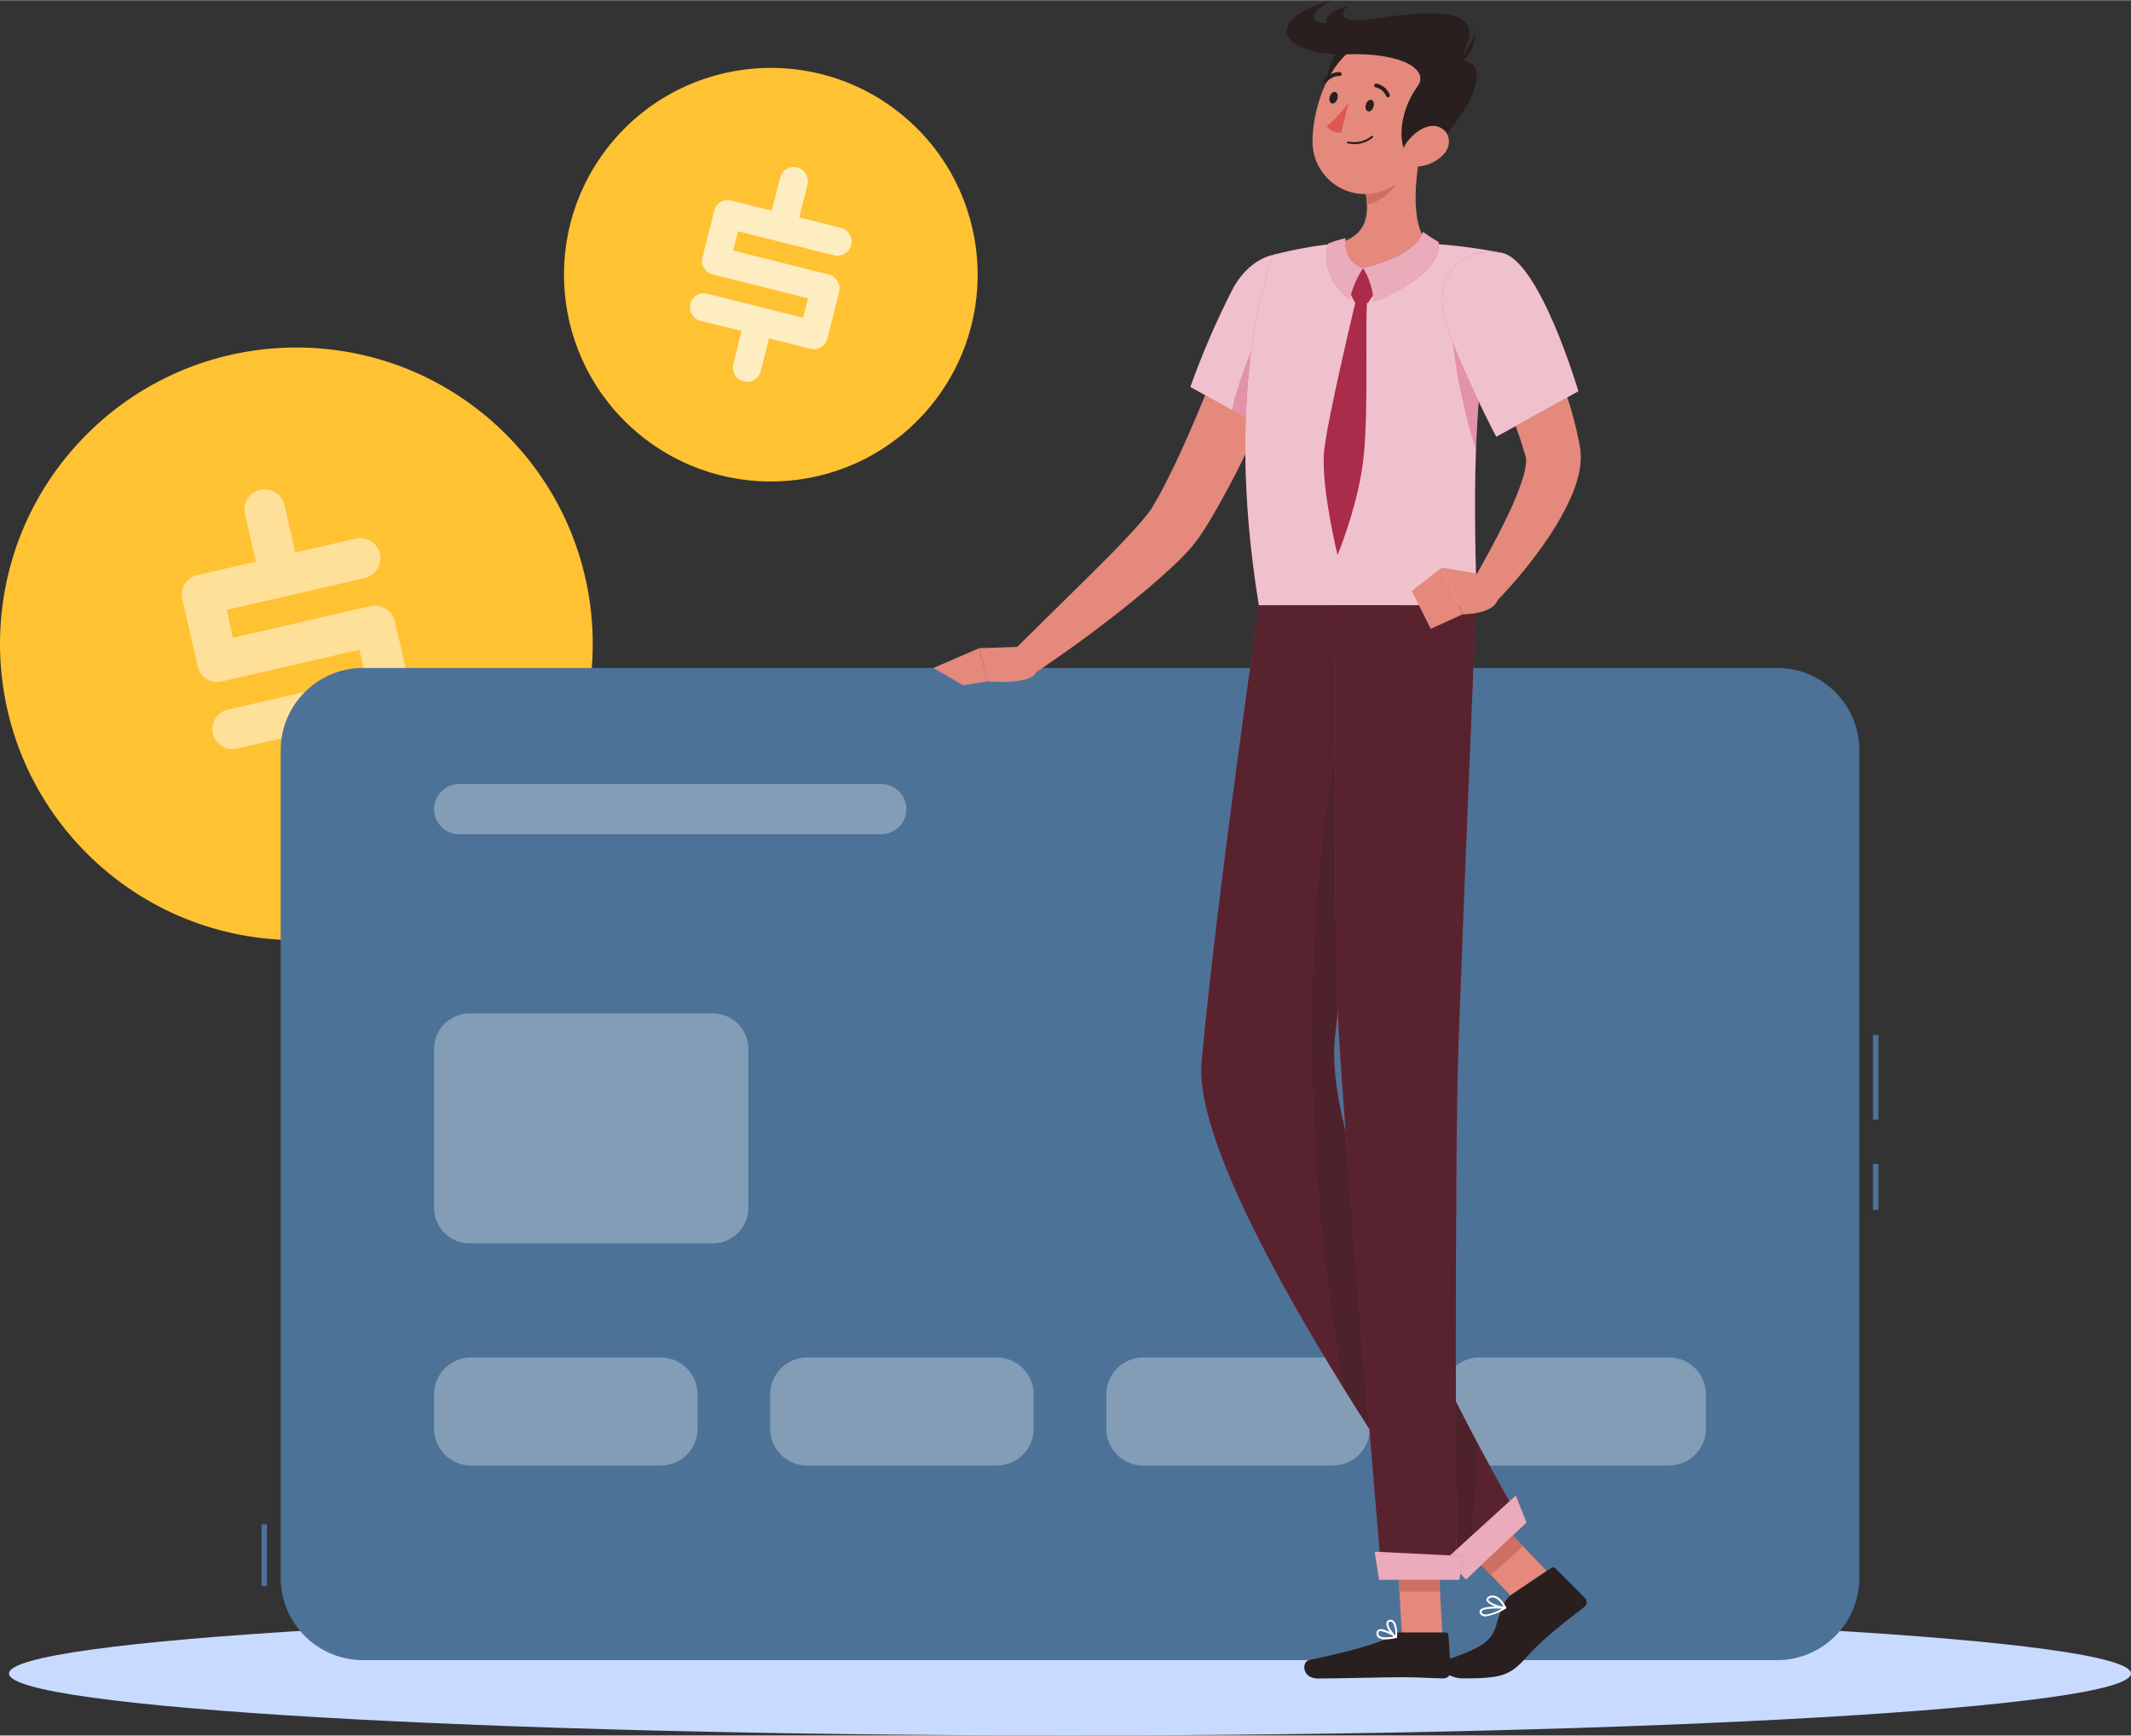 <?xml version="1.0" encoding="UTF-8"?>
<!DOCTYPE svg PUBLIC "-//W3C//DTD SVG 1.1//EN" "http://www.w3.org/Graphics/SVG/1.1/DTD/svg11.dtd">
<!-- Creator: CorelDRAW 2021 (64-Bit) -->
<svg xmlns="http://www.w3.org/2000/svg" xml:space="preserve" width="2.989in" height="2.435in" version="1.1" style="shape-rendering:geometricPrecision; text-rendering:geometricPrecision; image-rendering:optimizeQuality; fill-rule:evenodd; clip-rule:evenodd"
viewBox="0 0 3165.91 2578.49"
 xmlns:xlink="http://www.w3.org/1999/xlink"
 xmlns:xodm="http://www.corel.com/coreldraw/odm/2003">
 <rect x="0" y="0" width="3165.91" height="2578.49" fill="#333333" stroke="none"/>
 <defs>
  <style type="text/css">
   <![CDATA[
    .fil12 {fill:#291F1E;fill-rule:nonzero}
    .fil4 {fill:#4D7298;fill-rule:nonzero}
    .fil0 {fill:#C8DAFF;fill-rule:nonzero}
    .fil7 {fill:#CA2E55;fill-rule:nonzero}
    .fil9 {fill:#CE6F64;fill-rule:nonzero}
    .fil13 {fill:#DE5753;fill-rule:nonzero}
    .fil6 {fill:#E4897B;fill-rule:nonzero}
    .fil1 {fill:#FFC233;fill-rule:nonzero}
    .fil14 {fill:white;fill-rule:nonzero}
    .fil11 {fill:#291F1E;fill-rule:nonzero;fill-opacity:0.2}
    .fil5 {fill:white;fill-rule:nonzero;fill-opacity:0.302}
    .fil8 {fill:#CA2E55;fill-rule:nonzero;fill-opacity:0.31}
    .fil2 {fill:white;fill-rule:nonzero;fill-opacity:0.494}
    .fil15 {fill:white;fill-rule:nonzero;fill-opacity:0.6}
    .fil10 {fill:#291F1E;fill-rule:nonzero;fill-opacity:0.702}
    .fil3 {fill:white;fill-rule:nonzero;fill-opacity:0.702}
   ]]>
  </style>
 </defs>
 <g id="Layer_x0020_1">
  <path class="fil0" d="M1589.65 2578.49c870.54,0 1576.26,-41.21 1576.26,-92.02 0,-50.83 -705.72,-92.03 -1576.26,-92.03 -870.55,0 -1576.27,41.21 -1576.27,92.03 0,50.82 705.72,92.02 1576.27,92.02z"/>
  <path class="fil1" d="M751.64 1267.71c171.95,-171.95 171.95,-450.74 0,-622.69 -171.95,-171.95 -450.73,-171.95 -622.69,0 -171.95,171.95 -171.95,450.73 0,622.69 171.95,171.94 450.74,171.94 622.69,0z"/>
  <path class="fil1" d="M822.48 991.78c13.73,-196.03 -134.07,-366.07 -330.09,-379.79 -196.03,-13.72 -366.06,134.06 -379.79,330.1 -13.72,196.03 134.07,366.06 330.09,379.79 196.03,13.71 366.06,-134.07 379.79,-330.09z"/>
  <path class="fil1" d="M586.52 922.47l23.17 100.4c0.98,3.84 1.16,7.83 0.52,11.74 -0.64,3.9 -2.1,7.63 -4.26,10.94 -2.1,3.39 -4.85,6.32 -8.11,8.63 -3.26,2.31 -6.94,3.94 -10.83,4.79l-88.28 20.41 16.26 70.64c0.95,3.82 1.1,7.8 0.43,11.67 -0.67,3.88 -2.15,7.58 -4.34,10.85 -2.1,3.33 -4.87,6.2 -8.13,8.41 -3.25,2.22 -6.94,3.73 -10.81,4.45 -3.88,0.97 -7.91,1.15 -11.86,0.54 -3.96,-0.62 -7.74,-2.02 -11.14,-4.13 -3.39,-1.98 -6.33,-4.67 -8.63,-7.85 -2.3,-3.2 -3.89,-6.83 -4.71,-10.68l-16.26 -71.46 -87.55 20.24c-3.77,0.92 -7.69,1.05 -11.52,0.41 -3.83,-0.64 -7.49,-2.05 -10.76,-4.14 -3.39,-2 -6.34,-4.67 -8.65,-7.86 -2.31,-3.2 -3.93,-6.83 -4.76,-10.68 -0.92,-3.8 -1.07,-7.75 -0.43,-11.61 0.64,-3.85 2.06,-7.53 4.17,-10.83 2.01,-3.37 4.7,-6.28 7.89,-8.56 3.19,-2.29 6.81,-3.87 10.65,-4.69l204.87 -47.23 -9.59 -41.7 -204.3 47.06c-3.78,0.97 -7.72,1.16 -11.58,0.55 -3.86,-0.6 -7.55,-1.98 -10.86,-4.05 -3.39,-2.03 -6.33,-4.76 -8.61,-7.99 -2.28,-3.23 -3.86,-6.91 -4.65,-10.79l-23.09 -99.99c-1.78,-7.69 -0.43,-15.77 3.75,-22.46 4.18,-6.7 10.84,-11.45 18.53,-13.23l87.15 -20.08 -16.26 -70.73c-0.94,-3.74 -1.13,-7.63 -0.54,-11.44 0.58,-3.82 1.93,-7.47 3.95,-10.75 2.14,-3.55 5.02,-6.62 8.44,-8.97 3.42,-2.36 7.31,-3.95 11.39,-4.69 3.76,-0.92 7.67,-1.05 11.48,-0.41 3.82,0.64 7.46,2.05 10.71,4.15 3.34,2.05 6.23,4.77 8.49,7.96 2.26,3.2 3.86,6.82 4.67,10.65l16.26 70.65 89.43 -20.49c3.86,-0.94 7.89,-1.08 11.8,-0.42 3.93,0.65 7.68,2.09 11.03,4.24 3.4,1.95 6.35,4.59 8.67,7.73 2.32,3.14 3.96,6.74 4.83,10.56 1.71,7.87 0.28,16.09 -3.99,22.9 -4.27,6.83 -11.03,11.7 -18.86,13.6l-204.87 47.23 8.94 41.46 204.14 -47.06c3.87,-0.94 7.89,-1.08 11.81,-0.43 3.93,0.66 7.68,2.11 11.03,4.25 3.44,1.91 6.45,4.53 8.81,7.68 2.37,3.16 4.05,6.78 4.92,10.61z"/>
  <g id="_2250041396176">
   <path class="fil2" d="M586.52 922.47l23.17 100.4c0.98,3.84 1.16,7.83 0.52,11.74 -0.64,3.9 -2.1,7.63 -4.26,10.94 -2.1,3.39 -4.85,6.32 -8.11,8.63 -3.26,2.31 -6.94,3.94 -10.83,4.79l-88.28 20.41 16.26 70.64c0.95,3.82 1.1,7.8 0.43,11.67 -0.67,3.88 -2.15,7.58 -4.34,10.85 -2.1,3.33 -4.87,6.2 -8.13,8.41 -3.25,2.22 -6.94,3.73 -10.81,4.45 -3.88,0.97 -7.91,1.15 -11.86,0.54 -3.96,-0.62 -7.74,-2.02 -11.14,-4.13 -3.39,-1.98 -6.33,-4.67 -8.63,-7.85 -2.3,-3.2 -3.89,-6.83 -4.71,-10.68l-16.26 -71.46 -87.55 20.24c-3.77,0.92 -7.69,1.05 -11.52,0.41 -3.83,-0.64 -7.49,-2.05 -10.76,-4.14 -3.39,-2 -6.34,-4.67 -8.65,-7.86 -2.31,-3.2 -3.93,-6.83 -4.76,-10.68 -0.92,-3.8 -1.07,-7.75 -0.43,-11.61 0.64,-3.85 2.06,-7.53 4.17,-10.83 2.01,-3.37 4.7,-6.28 7.89,-8.56 3.19,-2.29 6.81,-3.87 10.65,-4.69l204.87 -47.23 -9.59 -41.7 -204.3 47.06c-3.78,0.97 -7.72,1.16 -11.58,0.55 -3.86,-0.6 -7.55,-1.98 -10.86,-4.05 -3.39,-2.03 -6.33,-4.76 -8.61,-7.99 -2.28,-3.23 -3.86,-6.91 -4.65,-10.79l-23.09 -99.99c-1.78,-7.69 -0.43,-15.77 3.75,-22.46 4.18,-6.7 10.84,-11.45 18.53,-13.23l87.15 -20.08 -16.26 -70.73c-0.94,-3.74 -1.13,-7.63 -0.54,-11.44 0.58,-3.82 1.93,-7.47 3.95,-10.75 2.14,-3.55 5.02,-6.62 8.44,-8.97 3.42,-2.36 7.31,-3.95 11.39,-4.69 3.76,-0.92 7.67,-1.05 11.48,-0.41 3.82,0.64 7.46,2.05 10.71,4.15 3.34,2.05 6.23,4.77 8.49,7.96 2.26,3.2 3.86,6.82 4.67,10.65l16.26 70.65 89.43 -20.49c3.86,-0.94 7.89,-1.08 11.8,-0.42 3.93,0.65 7.68,2.09 11.03,4.24 3.4,1.95 6.35,4.59 8.67,7.73 2.32,3.14 3.96,6.74 4.83,10.56 1.71,7.87 0.28,16.09 -3.99,22.9 -4.27,6.83 -11.03,11.7 -18.86,13.6l-204.87 47.23 8.94 41.46 204.14 -47.06c3.87,-0.94 7.89,-1.08 11.81,-0.43 3.93,0.66 7.68,2.11 11.03,4.25 3.44,1.91 6.45,4.53 8.81,7.68 2.37,3.16 4.05,6.78 4.92,10.61z"/>
  </g>
  <path class="fil1" d="M1379.88 606.22c109.54,-129.63 93.27,-323.52 -36.36,-433.07 -129.63,-109.54 -323.52,-93.27 -433.07,36.36 -109.54,129.63 -93.26,323.52 36.37,433.07 129.62,109.55 323.52,93.27 433.06,-36.36z"/>
  <path class="fil1" d="M1351.85 574.74c83.08,-108.69 62.3,-264.16 -46.39,-347.23 -108.69,-83.08 -264.15,-62.31 -347.23,46.39 -83.08,108.69 -62.3,264.15 46.39,347.23 108.69,83.08 264.15,62.31 347.23,-46.39z"/>
  <path class="fil1" d="M1246.73 433.07l-17.48 69.75c-0.64,2.65 -1.82,5.15 -3.47,7.31 -1.64,2.17 -3.73,3.97 -6.13,5.29 -2.41,1.47 -5.1,2.44 -7.89,2.84 -2.79,0.4 -5.64,0.24 -8.37,-0.48l-60.89 -15.37 -12.36 48.78c-0.63,2.66 -1.81,5.17 -3.45,7.35 -1.66,2.18 -3.75,4 -6.13,5.33 -2.31,1.43 -4.89,2.38 -7.57,2.79 -2.68,0.4 -5.42,0.26 -8.04,-0.43 -2.7,-0.64 -5.26,-1.81 -7.5,-3.44 -2.25,-1.63 -4.15,-3.7 -5.6,-6.07 -1.47,-2.32 -2.44,-4.92 -2.86,-7.63 -0.42,-2.71 -0.28,-5.48 0.42,-8.14l12.45 -49.59 -60.98 -14.88c-2.64,-0.63 -5.13,-1.79 -7.3,-3.42 -2.18,-1.62 -4.02,-3.67 -5.37,-6.01 -1.48,-2.31 -2.45,-4.89 -2.87,-7.59 -0.42,-2.7 -0.28,-5.46 0.43,-8.1 0.6,-2.67 1.75,-5.19 3.37,-7.4 1.62,-2.21 3.69,-4.06 6.05,-5.44 2.34,-1.43 4.94,-2.36 7.66,-2.76 2.71,-0.39 5.47,-0.23 8.12,0.48l142.27 35.69 7.31 -28.94 -141.86 -35.61c-2.66,-0.59 -5.16,-1.73 -7.36,-3.34 -2.2,-1.61 -4.04,-3.65 -5.4,-6.01 -1.47,-2.32 -2.44,-4.92 -2.83,-7.64 -0.4,-2.72 -0.21,-5.49 0.55,-8.13l17.4 -69.51c0.65,-2.65 1.82,-5.14 3.45,-7.33 1.62,-2.19 3.67,-4.04 6,-5.44 2.35,-1.4 4.95,-2.32 7.65,-2.71 2.7,-0.39 5.45,-0.24 8.1,0.44l60.32 15.12 12.36 -48.78c0.6,-2.75 1.75,-5.35 3.41,-7.63 1.65,-2.29 3.75,-4.2 6.19,-5.63 2.43,-1.43 5.12,-2.34 7.92,-2.67 2.79,-0.33 5.63,-0.09 8.33,0.73 2.61,0.6 5.09,1.75 7.24,3.36 2.16,1.61 3.95,3.65 5.28,5.99 1.43,2.32 2.39,4.9 2.79,7.6 0.41,2.7 0.25,5.45 -0.44,8.09l-12.36 48.78 61.8 15.53c2.7,0.65 5.25,1.84 7.49,3.5 2.24,1.66 4.12,3.77 5.52,6.18 1.48,2.29 2.47,4.85 2.92,7.53 0.44,2.69 0.33,5.44 -0.33,8.08 -0.68,2.71 -1.89,5.25 -3.57,7.49 -1.68,2.23 -3.77,4.11 -6.19,5.52 -2.39,1.49 -5.07,2.48 -7.88,2.9 -2.79,0.42 -5.65,0.26 -8.39,-0.46l-142.34 -35.69 -7.16 28.78 141.78 35.53c2.71,0.65 5.26,1.84 7.5,3.5 2.24,1.66 4.1,3.76 5.5,6.17 1.57,2.29 2.63,4.9 3.1,7.63 0.48,2.74 0.36,5.54 -0.33,8.23z"/>
  <g id="_2250041401168">
   <path class="fil3" d="M1246.73 433.07l-17.48 69.75c-0.64,2.65 -1.82,5.15 -3.47,7.31 -1.64,2.17 -3.73,3.97 -6.13,5.29 -2.41,1.47 -5.1,2.44 -7.89,2.84 -2.79,0.4 -5.64,0.24 -8.37,-0.48l-60.89 -15.37 -12.36 48.78c-0.63,2.66 -1.81,5.17 -3.45,7.35 -1.66,2.18 -3.75,4 -6.13,5.33 -2.31,1.43 -4.89,2.38 -7.57,2.79 -2.68,0.4 -5.42,0.26 -8.04,-0.43 -2.7,-0.64 -5.26,-1.81 -7.5,-3.44 -2.25,-1.63 -4.15,-3.7 -5.6,-6.07 -1.47,-2.32 -2.44,-4.92 -2.86,-7.63 -0.42,-2.71 -0.28,-5.48 0.42,-8.14l12.45 -49.59 -60.98 -14.88c-2.64,-0.63 -5.13,-1.79 -7.3,-3.42 -2.18,-1.62 -4.02,-3.67 -5.37,-6.01 -1.48,-2.31 -2.45,-4.89 -2.87,-7.59 -0.42,-2.7 -0.28,-5.46 0.43,-8.1 0.6,-2.67 1.75,-5.19 3.37,-7.4 1.62,-2.21 3.69,-4.06 6.05,-5.44 2.34,-1.43 4.94,-2.36 7.66,-2.76 2.71,-0.39 5.47,-0.23 8.12,0.48l142.27 35.69 7.31 -28.94 -141.86 -35.61c-2.66,-0.59 -5.16,-1.73 -7.36,-3.34 -2.2,-1.61 -4.04,-3.65 -5.4,-6.01 -1.47,-2.32 -2.44,-4.92 -2.83,-7.64 -0.4,-2.72 -0.21,-5.49 0.55,-8.13l17.4 -69.51c0.65,-2.65 1.82,-5.14 3.45,-7.33 1.62,-2.19 3.67,-4.04 6,-5.44 2.35,-1.4 4.95,-2.32 7.65,-2.71 2.7,-0.39 5.45,-0.24 8.1,0.44l60.32 15.12 12.36 -48.78c0.6,-2.75 1.75,-5.35 3.41,-7.63 1.65,-2.29 3.75,-4.2 6.19,-5.63 2.43,-1.43 5.12,-2.34 7.92,-2.67 2.79,-0.33 5.63,-0.09 8.33,0.73 2.61,0.6 5.09,1.75 7.24,3.36 2.16,1.61 3.95,3.65 5.28,5.99 1.43,2.32 2.39,4.9 2.79,7.6 0.41,2.7 0.25,5.45 -0.44,8.09l-12.36 48.78 61.8 15.53c2.7,0.65 5.25,1.84 7.49,3.5 2.24,1.66 4.12,3.77 5.52,6.18 1.48,2.29 2.47,4.85 2.92,7.53 0.44,2.69 0.33,5.44 -0.33,8.08 -0.68,2.71 -1.89,5.25 -3.57,7.49 -1.68,2.23 -3.77,4.11 -6.19,5.52 -2.39,1.49 -5.07,2.48 -7.88,2.9 -2.79,0.42 -5.65,0.26 -8.39,-0.46l-142.34 -35.69 -7.16 28.78 141.78 35.53c2.71,0.65 5.26,1.84 7.5,3.5 2.24,1.66 4.1,3.76 5.5,6.17 1.57,2.29 2.63,4.9 3.1,7.63 0.48,2.74 0.36,5.54 -0.33,8.23z"/>
  </g>
  <polygon class="fil4" points="396.69,2264.77 388.56,2264.77 388.56,2356.56 396.69,2356.56 "/>
  <polygon class="fil4" points="2790.72,1537.58 2782.59,1537.58 2782.59,1663.33 2790.72,1663.33 "/>
  <polygon class="fil4" points="2790.72,1729.34 2782.59,1729.34 2782.59,1797.56 2790.72,1797.56 "/>
  <path class="fil4" d="M2639.99 992.22l-2100.63 0c-67.58,0 -122.35,54.79 -122.35,122.35l0 1229.62c0,67.58 54.77,122.35 122.35,122.35l2100.63 0c67.58,0 122.35,-54.77 122.35,-122.35l0 -1229.62c0,-67.56 -54.77,-122.35 -122.35,-122.35z"/>
  <path class="fil4" d="M2382.69 1505.62c40.26,0 78.86,-15.99 107.33,-44.45 28.46,-28.47 44.45,-67.08 44.45,-107.33 0,-40.26 -15.99,-78.86 -44.45,-107.33 -28.47,-28.46 -67.07,-44.46 -107.33,-44.46l-195.93 0c-40.26,0 -78.86,16 -107.33,44.46 -28.46,28.46 -44.45,67.07 -44.45,107.33 0,40.25 15.99,78.86 44.45,107.33 28.46,28.46 67.07,44.45 107.33,44.45l195.93 0z"/>
  <path class="fil4" d="M1059.1 1505.54l-361.53 0c-29.09,0 -52.68,23.59 -52.68,52.68l0 236.33c0,29.09 23.59,52.68 52.68,52.68l361.53 0c29.09,0 52.68,-23.59 52.68,-52.68l0 -236.33c0,-29.09 -23.59,-52.68 -52.68,-52.68z"/>
  <path class="fil5" d="M1059.1 1505.54l-361.53 0c-29.09,0 -52.68,23.59 -52.68,52.68l0 236.33c0,29.09 23.59,52.68 52.68,52.68l361.53 0c29.09,0 52.68,-23.59 52.68,-52.68l0 -236.33c0,-29.09 -23.59,-52.68 -52.68,-52.68z"/>
  <path class="fil4" d="M1309.25 1164.74l-627.05 0c-20.61,0 -37.32,16.69 -37.32,37.28 0,20.59 16.7,37.27 37.32,37.27l627.05 0c20.61,0 37.31,-16.68 37.31,-37.27 0,-20.59 -16.7,-37.28 -37.31,-37.28z"/>
  <path class="fil5" d="M1309.25 1164.74l-627.05 0c-20.61,0 -37.32,16.69 -37.32,37.28 0,20.59 16.7,37.27 37.32,37.27l627.05 0c20.61,0 37.31,-16.68 37.31,-37.27 0,-20.59 -16.7,-37.28 -37.31,-37.28z"/>
  <path class="fil4" d="M981.62 2016.81l-282.02 0c-30.22,0 -54.71,24.51 -54.71,54.72l0 51.13c0,30.21 24.49,54.71 54.71,54.71l282.02 0c30.22,0 54.72,-24.51 54.72,-54.71l0 -51.13c0,-30.22 -24.5,-54.72 -54.72,-54.72z"/>
  <path class="fil5" d="M981.62 2016.81l-282.02 0c-30.22,0 -54.71,24.51 -54.71,54.72l0 51.13c0,30.21 24.49,54.71 54.71,54.71l282.02 0c30.22,0 54.72,-24.51 54.72,-54.71l0 -51.13c0,-30.22 -24.5,-54.72 -54.72,-54.72z"/>
  <path class="fil4" d="M1480.94 2016.81l-282.02 0c-30.22,0 -54.71,24.51 -54.71,54.72l0 51.13c0,30.21 24.49,54.71 54.71,54.71l282.02 0c30.22,0 54.72,-24.51 54.72,-54.71l0 -51.13c0,-30.22 -24.5,-54.72 -54.72,-54.72z"/>
  <path class="fil5" d="M1480.94 2016.81l-282.02 0c-30.22,0 -54.71,24.51 -54.71,54.72l0 51.13c0,30.21 24.49,54.71 54.71,54.71l282.02 0c30.22,0 54.72,-24.51 54.72,-54.71l0 -51.13c0,-30.22 -24.5,-54.72 -54.72,-54.72z"/>
  <path class="fil4" d="M1980.36 2016.81l-282.02 0c-30.22,0 -54.72,24.51 -54.72,54.72l0 51.13c0,30.21 24.5,54.71 54.72,54.71l282.02 0c30.22,0 54.71,-24.51 54.71,-54.71l0 -51.13c0,-30.22 -24.49,-54.72 -54.71,-54.72z"/>
  <path class="fil5" d="M1980.36 2016.81l-282.02 0c-30.22,0 -54.72,24.51 -54.72,54.72l0 51.13c0,30.21 24.5,54.71 54.72,54.71l282.02 0c30.22,0 54.71,-24.51 54.71,-54.71l0 -51.13c0,-30.22 -24.49,-54.72 -54.71,-54.72z"/>
  <path class="fil4" d="M2479.68 2016.81l-282.01 0c-30.22,0 -54.72,24.51 -54.72,54.72l0 51.13c0,30.21 24.51,54.71 54.72,54.71l282.01 0c30.22,0 54.71,-24.51 54.71,-54.71l0 -51.13c0,-30.22 -24.49,-54.72 -54.71,-54.72z"/>
  <path class="fil5" d="M2479.68 2016.81l-282.01 0c-30.22,0 -54.72,24.51 -54.72,54.72l0 51.13c0,30.21 24.51,54.71 54.72,54.71l282.01 0c30.22,0 54.71,-24.51 54.71,-54.71l0 -51.13c0,-30.22 -24.49,-54.72 -54.71,-54.72z"/>
  <path class="fil6" d="M1939.21 458.76c-19.26,54.39 -40.64,106.99 -63.33,159.59 -22.96,53.49 -49.29,105.46 -78.86,155.6 -3.98,6.43 -8.12,12.85 -12.43,19.27l-3.16 4.8 -4.32 5.93c-2.92,3.74 -5.69,6.99 -8.13,10.17 -10.24,11.42 -21.1,22.28 -32.51,32.51 -21.71,20.08 -43.82,38.3 -66.17,56.25 -44.88,35.61 -90.73,68.94 -138.2,100.56l-28.38 -35.19 119.5 -117.81c19.76,-19.59 39.34,-39.34 57.64,-59.1 9.03,-9.83 17.81,-19.91 25.04,-29.18 1.79,-2.27 3.33,-4.56 4.71,-6.51l1.71 -2.76 2.36 -4.22c3.17,-5.62 6.5,-11.05 9.59,-16.84 24.88,-46.74 46.83,-97.55 67.97,-149.09 21.14,-51.54 41.46,-103.49 60.96,-155.03l86.01 31.05z"/>
  <path class="fil7" d="M1962.06 419.57c18.46,53.98 -89.99,212.75 -89.99,212.75l-103.57 -57.64c17.65,-49.54 38.5,-97.88 62.43,-144.71 36.26,-68.61 110.89,-69.67 131.13,-10.4z"/>
  <path class="fil3" d="M1962.06 419.57c18.46,53.98 -89.99,212.75 -89.99,212.75l-103.57 -57.64c17.65,-49.54 38.5,-97.88 62.43,-144.71 36.26,-68.61 110.89,-69.67 131.13,-10.4z"/>
  <path class="fil8" d="M1963.61 426.32c-23.24,-11.14 -50,-1.79 -78.21,42.76 -28.21,44.55 -52.19,118.94 -54.79,140.16l41.54 23c0,0 100.08,-146.66 91.46,-205.92z"/>
  <path class="fil7" d="M1891.91 378.27c0,0 -77.39,182.02 -21.62,520.96l322.34 0c3.98,-49.52 -18.78,-290.89 37.07,-524.04 -35.48,-6.91 -71.4,-11.47 -107.47,-13.66 -45.63,-2.6 -91.36,-2.6 -136.99,0 -31.49,3.2 -62.68,8.8 -93.32,16.75z"/>
  <path class="fil3" d="M1891.91 378.27c0,0 -77.39,182.02 -21.62,520.96l322.34 0c3.98,-49.52 -18.78,-290.89 37.07,-524.04 -35.48,-6.91 -71.4,-11.47 -107.47,-13.66 -45.63,-2.6 -91.36,-2.6 -136.99,0 -31.49,3.2 -62.68,8.8 -93.32,16.75z"/>
  <polygon class="fil6" points="2306.76,2343.22 2259.04,2385.98 2168.06,2291.36 2215.87,2248.6 "/>
  <polygon class="fil6" points="2143.11,2432.24 2082.87,2432.24 2075.07,2292.66 2135.31,2292.66 "/>
  <polygon class="fil9" points="2168.15,2291.36 2214.97,2340.13 2262.78,2297.37 2215.95,2248.6 "/>
  <polygon class="fil9" points="2135.31,2292.74 2075.07,2292.74 2079.13,2364.68 2139.37,2364.68 "/>
  <path class="fil7" d="M1870.28 899.22c0,0 -63.49,439.49 -85.11,678.67 -17.4,191.95 397.61,764.2 397.61,764.2l80.24 -75.53c0,0 -303.07,-513.06 -279.74,-726.72 22.6,-206.89 99.18,-640.86 99.18,-640.86l-212.18 0.24z"/>
  <path class="fil10" d="M1870.28 899.22c0,0 -63.49,439.49 -85.11,678.67 -17.4,191.95 397.61,764.2 397.61,764.2l80.24 -75.53c0,0 -303.07,-513.06 -279.74,-726.72 22.6,-206.89 99.18,-640.86 99.18,-640.86l-212.18 0.24z"/>
  <path class="fil11" d="M1983.28 1540.09c11.63,-106.59 37.64,-273.56 60,-410.31 -11.7,-22.93 -44.55,-69.34 -44.55,-69.34 -29.42,101.7 -93.4,485.09 -2.11,1002.88 95.11,153.33 186.16,279.01 186.16,279.01l12.45 -197.72c-87.89,-165.36 -228.12,-456.81 -211.95,-604.52z"/>
  <path class="fil7" d="M1984.91 899.23c0,0 -5.69,460.54 4.06,633.14 10.65,188.93 64.31,814.91 64.31,814.91l110.4 0c0,0 -3.34,-610.7 3.16,-797.68 7.24,-203.24 25.94,-650.37 25.94,-650.37l-207.88 0z"/>
  <path class="fil10" d="M1984.91 899.23c0,0 -5.69,460.54 4.06,633.14 10.65,188.93 64.31,814.91 64.31,814.91l110.4 0c0,0 -3.34,-610.7 3.16,-797.68 7.24,-203.24 25.94,-650.37 25.94,-650.37l-207.88 0z"/>
  <path class="fil12" d="M2079.7 2425.32l67.72 0c1.12,-0.04 2.23,0.37 3.06,1.13 0.84,0.75 1.33,1.81 1.4,2.95l3.33 53.57c0.01,1.39 -0.25,2.78 -0.77,4.08 -0.53,1.29 -1.3,2.47 -2.29,3.46 -0.98,1 -2.15,1.8 -3.44,2.34 -1.29,0.54 -2.67,0.83 -4.07,0.84 -23.58,-0.4 -34.87,-1.78 -64.63,-1.78 -18.29,0 -96.17,1.95 -121.46,1.95 -25.29,0 -24.39,-25.03 -13.9,-27.32 48.05,-10.16 107.64,-24.38 124.71,-37.55 2.94,-2.33 6.58,-3.62 10.32,-3.67z"/>
  <path class="fil12" d="M2245.86 2368.9l58.06 -39.1c0.95,-0.75 2.12,-1.16 3.33,-1.16 1.21,0 2.38,0.41 3.33,1.16l44.38 44.79c0.87,0.98 1.51,2.15 1.88,3.41 0.36,1.26 0.45,2.58 0.25,3.87 -0.21,1.3 -0.68,2.53 -1.43,3.62 -0.73,1.09 -1.69,2 -2.81,2.68 -37.07,28.53 -63.83,50.08 -84.96,73.81 -24.38,27.73 -37.55,31.71 -94.46,31.71 -26.34,0 -41.21,-22.18 -30.48,-25.61 94.79,-30 69.43,-43.08 92.51,-87.07 2.42,-4.85 5.99,-9 10.4,-12.12z"/>
  <path class="fil6" d="M1517.37 960.68l-62.84 2.19 13.16 49.27c0,0 65.69,5.85 71.55,-13.99l-21.87 -37.48z"/>
  <polygon class="fil6" points="1386.72,992.23 1430.79,1017.92 1467.69,1012.15 1454.53,962.89 "/>
  <path class="fil8" d="M2157.66 432.74c-6.66,38.37 2.19,130.07 35.13,236.25 2.57,-90.96 13.15,-181.53 31.62,-270.64l0 -0.49c-21.14,-2.11 -60.32,-1.14 -66.75,34.88z"/>
  <path class="fil6" d="M2114.02 207.22c-10.17,44.07 -21.64,124.87 8.12,154.47 0,0 -12.84,36.5 -94.79,36.5 -90.07,0 -42.19,-36.5 -42.19,-36.5 49.59,-11.7 49.59,-48.21 42.19,-82.44l86.67 -72.03z"/>
  <polygon class="fil7" points="2025.07,398.03 2000.68,423.96 2012.64,449 2032.07,449.89 2048.65,426 "/>
  <path class="fil9" d="M2078.72 236.57l-51.29 42.44c1.84,8.01 2.99,16.17 3.41,24.39 18.86,-2.68 45.37,-23.33 48.05,-43.01 1.43,-7.88 1.38,-15.96 -0.17,-23.82z"/>
  <path class="fil12" d="M2007.11 57.8c-30.81,10.49 -55.45,92.19 -19.52,113.81 35.94,21.62 78.05,-133.73 19.52,-113.81z"/>
  <path class="fil6" d="M2133.28 161.05c-18.38,56.91 -26.18,91.3 -63.25,114.63 -11.96,7.68 -25.79,11.95 -40.01,12.35 -14.21,0.39 -28.25,-3.11 -40.62,-10.12 -12.37,-7.01 -22.57,-17.28 -29.53,-29.68 -6.95,-12.4 -10.38,-26.47 -9.92,-40.67 0.73,-54.72 30.65,-138.94 93.65,-149.51 13.58,-2.62 27.6,-1.63 40.68,2.88 13.08,4.51 24.75,12.37 33.83,22.8 9.08,10.43 15.26,23.06 17.91,36.64 2.67,13.57 1.72,27.6 -2.74,40.69z"/>
  <path class="fil12" d="M2178.8 65.93c-18.37,44.39 24.39,7.31 13.34,60 -7.16,34.31 -69.11,116.5 -93,109.02 -23.91,-7.48 -23.66,-65.77 6.83,-106.98 17.55,-23.66 -20.41,-50.49 -105.69,-47.64 -85.27,2.84 -136.82,-45.12 -23.49,-80.32 0,0 -41.79,24.39 -16.99,32.52 35.12,13.09 255.83,-55.53 219.01,33.42z"/>
  <path class="fil12" d="M2162.55 86.26c-0.89,0 19.1,-4.96 29.76,-40.65 0,0.57 -3.5,53.17 -29.76,40.65z"/>
  <path class="fil12" d="M2002.96 7.89c-52.44,16.26 -30.74,34.55 -9.02,39.1l49.75 -19.51c-75.61,10 -40.72,-19.59 -40.72,-19.59z"/>
  <path class="fil6" d="M2143.35 230.56c-10.9,10.6 -25.44,16.62 -40.64,16.83 -20.08,0 -24.39,-19.02 -13.58,-34.96 9.6,-14.31 31.55,-31.54 49.27,-23.82 17.72,7.72 18.29,28.86 4.95,41.95z"/>
  <path class="fil12" d="M2040.68 157.88c-1.23,4.72 -4.72,8.13 -8.13,7.32 -3.42,-0.81 -4.63,-5.12 -3.42,-9.84 1.23,-4.72 4.72,-8.13 8.13,-7.23 3.42,0.89 4.63,5.04 3.42,9.75z"/>
  <path class="fil12" d="M1987.02 146.09c-1.21,4.72 -4.71,8.13 -8.13,7.32 -3.41,-0.81 -4.63,-5.04 -3.41,-9.76 1.21,-4.72 4.63,-8.13 8.13,-7.32 3.5,0.81 4.39,5.04 3.41,9.76z"/>
  <path class="fil13" d="M2003.44 152.19c-9.24,13.16 -20.18,25.05 -32.52,35.36 2.71,3.01 6.06,5.4 9.8,6.99 3.74,1.59 7.78,2.34 11.83,2.2l10.9 -44.55z"/>
  <path class="fil12" d="M2012.39 213.89c-3.37,-0 -6.72,-0.39 -10,-1.14 -0.36,-0.1 -0.67,-0.33 -0.87,-0.64 -0.19,-0.32 -0.26,-0.7 -0.19,-1.07 0.1,-0.36 0.33,-0.67 0.65,-0.87 0.31,-0.2 0.69,-0.26 1.06,-0.19 5.99,1.33 12.2,1.29 18.17,-0.11 5.97,-1.41 11.54,-4.15 16.3,-8.02 0.28,-0.26 0.64,-0.41 1.02,-0.41 0.38,0 0.75,0.15 1.03,0.41 0.25,0.28 0.4,0.64 0.4,1.02 0,0.38 -0.15,0.74 -0.4,1.02 -7.56,6.5 -17.2,10.05 -27.16,10z"/>
  <path class="fil12" d="M2061.98 144.3c-0.55,0.01 -1.09,-0.15 -1.56,-0.45 -0.48,-0.3 -0.83,-0.74 -1.05,-1.26 -1.33,-3.26 -3.43,-6.15 -6.12,-8.43 -2.68,-2.28 -5.88,-3.87 -9.32,-4.66 -0.38,-0.05 -0.73,-0.18 -1.06,-0.36 -0.33,-0.19 -0.61,-0.45 -0.84,-0.75 -0.23,-0.3 -0.4,-0.65 -0.49,-1.01 -0.09,-0.37 -0.11,-0.75 -0.05,-1.13 0.12,-0.75 0.53,-1.42 1.14,-1.88 0.6,-0.45 1.37,-0.65 2.12,-0.56 4.38,0.9 8.47,2.84 11.94,5.68 3.45,2.83 6.17,6.47 7.9,10.59 0.17,0.34 0.25,0.71 0.26,1.08 0.01,0.38 -0.05,0.75 -0.19,1.1 -0.14,0.35 -0.34,0.67 -0.6,0.93 -0.27,0.27 -0.58,0.48 -0.94,0.62 -0.33,0.24 -0.73,0.41 -1.13,0.49z"/>
  <path class="fil12" d="M1968.89 122.75c-0.65,-0 -1.28,-0.23 -1.79,-0.65 -0.58,-0.49 -0.95,-1.19 -1.03,-1.95 -0.08,-0.76 0.14,-1.52 0.62,-2.11 2.87,-3.57 6.51,-6.43 10.66,-8.36 4.14,-1.93 8.67,-2.88 13.25,-2.78 0.36,0.03 0.74,0.13 1.07,0.3 0.33,0.17 0.63,0.41 0.87,0.7 0.25,0.29 0.42,0.62 0.53,0.98 0.12,0.35 0.15,0.73 0.12,1.11 -0.01,0.38 -0.11,0.75 -0.28,1.08 -0.18,0.34 -0.41,0.64 -0.69,0.88 -0.3,0.25 -0.63,0.43 -1,0.53 -0.36,0.11 -0.75,0.14 -1.12,0.1 -3.65,-0.04 -7.27,0.76 -10.57,2.34 -3.3,1.58 -6.19,3.89 -8.45,6.76 -0.26,0.33 -0.6,0.6 -0.97,0.78 -0.38,0.18 -0.8,0.28 -1.22,0.27z"/>
  <path class="fil6" d="M2245.3 416.73c6.35,9.84 11.63,18.53 16.99,27.96 5.36,9.43 10.49,18.53 15.52,27.97 9.92,18.78 19.27,37.97 27.81,57.56 17.91,40.11 31.34,82.07 40.07,125.11l0.82 4.14 0.41 2.03 0.56 3.42c0.7,4.55 1.05,9.14 1.06,13.74 -0.08,7.71 -0.89,15.38 -2.44,22.93 -2.74,12.45 -6.73,24.59 -11.87,36.26 -9.12,20.43 -20,40.05 -32.51,58.61 -23.65,35.3 -50.54,68.31 -80.33,98.62l-35.36 -28.38c19.67,-34.31 39.26,-69.92 55.69,-104.79 8.06,-16.68 14.97,-33.9 20.64,-51.55 2.33,-7.36 3.91,-14.93 4.72,-22.6 0.28,-2.51 0.28,-5.05 0,-7.56 0,-0.73 0,-1.38 -0.49,-1.46 -0.5,-0.08 0,0 0,-0.41l-0.5 -1.63 -0.97 -3.33c-5.14,-17.93 -11.25,-35.57 -18.29,-52.84 -7.16,-17.64 -15.13,-35.2 -23.5,-52.68 -8.37,-17.48 -17.4,-34.71 -26.67,-51.95 -4.55,-8.61 -9.34,-17.15 -14.14,-25.61l-14.31 -24.39 77.07 -49.18z"/>
  <path class="fil14" d="M2058.4 2435.74c-4.06,0.4 -8.12,-0.73 -11.38,-3.18 -0.93,-1.02 -1.56,-2.25 -1.88,-3.59 -0.31,-1.33 -0.28,-2.74 0.09,-4.05 0.19,-0.89 0.58,-1.72 1.17,-2.41 0.57,-0.7 1.32,-1.24 2.17,-1.58 7.39,-2.92 24.38,8.78 26.33,10.08 0.25,0.16 0.43,0.38 0.53,0.64 0.1,0.26 0.13,0.55 0.05,0.83 -0.05,0.28 -0.17,0.53 -0.35,0.73 -0.19,0.21 -0.44,0.34 -0.7,0.41 -5.25,1.26 -10.62,1.98 -16.02,2.12zm-7.07 -12.45c-0.56,-0.09 -1.13,-0.09 -1.71,0 -0.41,0.15 -0.77,0.41 -1.05,0.76 -0.28,0.34 -0.44,0.75 -0.5,1.19 -0.29,0.85 -0.35,1.76 -0.19,2.65 0.18,0.89 0.57,1.71 1.17,2.39 2.76,2.76 10.65,3.09 21.46,0.97 -5.75,-3.98 -12.29,-6.68 -19.19,-7.89l0 -0.08z"/>
  <path class="fil14" d="M2074.09 2433.7l-0.73 0c-6.01,-3.57 -14.96,-16.26 -13.58,-22.76 0.24,-1.19 0.88,-2.27 1.81,-3.06 0.93,-0.78 2.1,-1.23 3.32,-1.26 1.07,-0.13 2.16,-0.03 3.19,0.31 1.03,0.33 1.96,0.89 2.75,1.64 6.09,5.93 4.71,23.25 4.71,23.98 -0.03,0.24 -0.13,0.48 -0.27,0.67 -0.14,0.2 -0.33,0.37 -0.55,0.46l-0.65 0zm-8.13 -24.38l-0.65 0c-2.03,0 -2.52,1.21 -2.68,2.03 -0.9,4.3 5.04,13.81 10.25,18.21 0.75,-6.59 -0.62,-13.25 -3.91,-19.02 -0.41,-0.4 -0.89,-0.7 -1.42,-0.91 -0.53,-0.21 -1.09,-0.31 -1.67,-0.3l0.08 0z"/>
  <path class="fil14" d="M2206.84 2401.58c-1.5,0.06 -3,-0.23 -4.38,-0.8 -1.08,-0.43 -2.03,-1.11 -2.78,-2 -0.75,-0.87 -1.28,-1.92 -1.53,-3.04 -0.21,-0.68 -0.23,-1.41 -0.08,-2.11 0.15,-0.71 0.5,-1.35 0.97,-1.88 5.45,-6.59 33.98,-4.63 37.24,-4.39 0.3,0.01 0.6,0.12 0.83,0.31 0.23,0.19 0.4,0.45 0.47,0.75 0.07,0.29 0.03,0.6 -0.09,0.87 -0.11,0.28 -0.31,0.51 -0.56,0.67 -9.08,5.98 -19.34,9.94 -30.09,11.62zm17.24 -11.86c-10,0 -20.49,0.97 -22.85,3.82 -0.13,0.22 -0.21,0.47 -0.21,0.73 0,0.27 0.08,0.52 0.21,0.74 0.13,0.7 0.44,1.36 0.9,1.91 0.45,0.55 1.04,0.98 1.7,1.26 4.55,1.86 14.79,-1.23 27.73,-8.13l-7.48 -0.32z"/>
  <path class="fil14" d="M2236.19 2390.21c-8.12,0 -26.41,-6.27 -27.8,-12.77 0,-1.63 0,-3.9 3.91,-5.77 13.98,-6.59 24.8,15.52 25.29,16.25 0.1,0.23 0.15,0.48 0.15,0.74 0,0.25 -0.05,0.5 -0.15,0.73 -0.13,0.25 -0.34,0.45 -0.58,0.6 -0.24,0.14 -0.52,0.22 -0.8,0.22zm-18.78 -16.84c-1.38,-0.01 -2.74,0.3 -3.98,0.9 -1.71,0.8 -2.52,1.7 -2.36,2.51 0.82,3.82 13.99,9.19 22.61,10.33 -2.61,-4.39 -8.86,-13.75 -16.26,-13.75z"/>
  <path class="fil6" d="M2202.13 853.53l-59.67 -10.48 30.81 69.51c0,0 54.71,0 52.27,-28.62l-23.41 -30.41z"/>
  <polygon class="fil6" points="2097.34,877.93 2125.55,934.1 2172.95,912.48 2142.14,843.05 "/>
  <polygon class="fil7" points="2267.9,2262.16 2177.91,2346.96 2148.88,2315.83 2251.89,2222.01 "/>
  <polygon class="fil15" points="2267.9,2262.16 2177.91,2346.96 2148.88,2315.83 2251.89,2222.01 "/>
  <polygon class="fil7" points="2168.08,2347.28 2048.81,2347.28 2042.23,2305.41 2173.84,2311.92 "/>
  <polygon class="fil15" points="2168.08,2347.28 2048.81,2347.28 2042.23,2305.41 2173.84,2311.92 "/>
  <path class="fil7" d="M2229.69 375.19c56.91,8.13 115.2,205.84 115.2,205.84l-121.95 67.64c0,0 -49.5,-93.98 -73.16,-163.73 -24.8,-73.08 19.02,-118.69 79.91,-109.75z"/>
  <path class="fil3" d="M2229.69 375.19c56.91,8.13 115.2,205.84 115.2,205.84l-121.95 67.64c0,0 -49.5,-93.98 -73.16,-163.73 -24.8,-73.08 19.02,-118.69 79.91,-109.75z"/>
  <polygon class="fil11" points="2025.07,398.03 2000.68,423.96 2012.64,449 2032.07,449.89 2048.65,426 "/>
  <path class="fil7" d="M2014.75 444.53c0,0 -46.26,191.62 -48.05,231.45 -2.51,54.79 20.41,148.37 20.41,148.37 0,0 32.51,-77.8 39.18,-150.08 6.68,-72.27 1.71,-189.18 4.72,-229.74l-16.26 0z"/>
  <path class="fil11" d="M2014.75 444.53c0,0 -46.26,191.62 -48.05,231.45 -2.51,54.79 20.41,148.37 20.41,148.37 0,0 32.51,-77.8 39.18,-150.08 6.68,-72.27 1.71,-189.18 4.72,-229.74l-16.26 0z"/>
  <path class="fil7" d="M2025.07 398.03c9.27,15 14.63,32.07 15.61,49.67 0,0 101.46,-35.77 96.66,-88.21 0,0 -14.39,-8.54 -23.49,-15.44 0,0 -3.42,33 -88.78,53.98z"/>
  <path class="fil15" d="M2025.07 398.03c9.27,15 14.63,32.07 15.61,49.67 0,0 101.46,-35.77 96.66,-88.21 0,0 -14.39,-8.54 -23.49,-15.44 0,0 -3.42,33 -88.78,53.98z"/>
  <path class="fil7" d="M2025.07 398.03c-9.33,14.2 -16.04,29.94 -19.84,46.5 0,0 -45.94,-31.05 -32.12,-82.84 8.42,-3.39 17.09,-6.11 25.94,-8.13 0,0 -6.02,33.49 26.02,44.47z"/>
  <path class="fil15" d="M2025.07 398.03c-9.33,14.2 -16.04,29.94 -19.84,46.5 0,0 -45.94,-31.05 -32.12,-82.84 8.42,-3.39 17.09,-6.11 25.94,-8.13 0,0 -6.02,33.49 26.02,44.47z"/>
 </g>
</svg>
